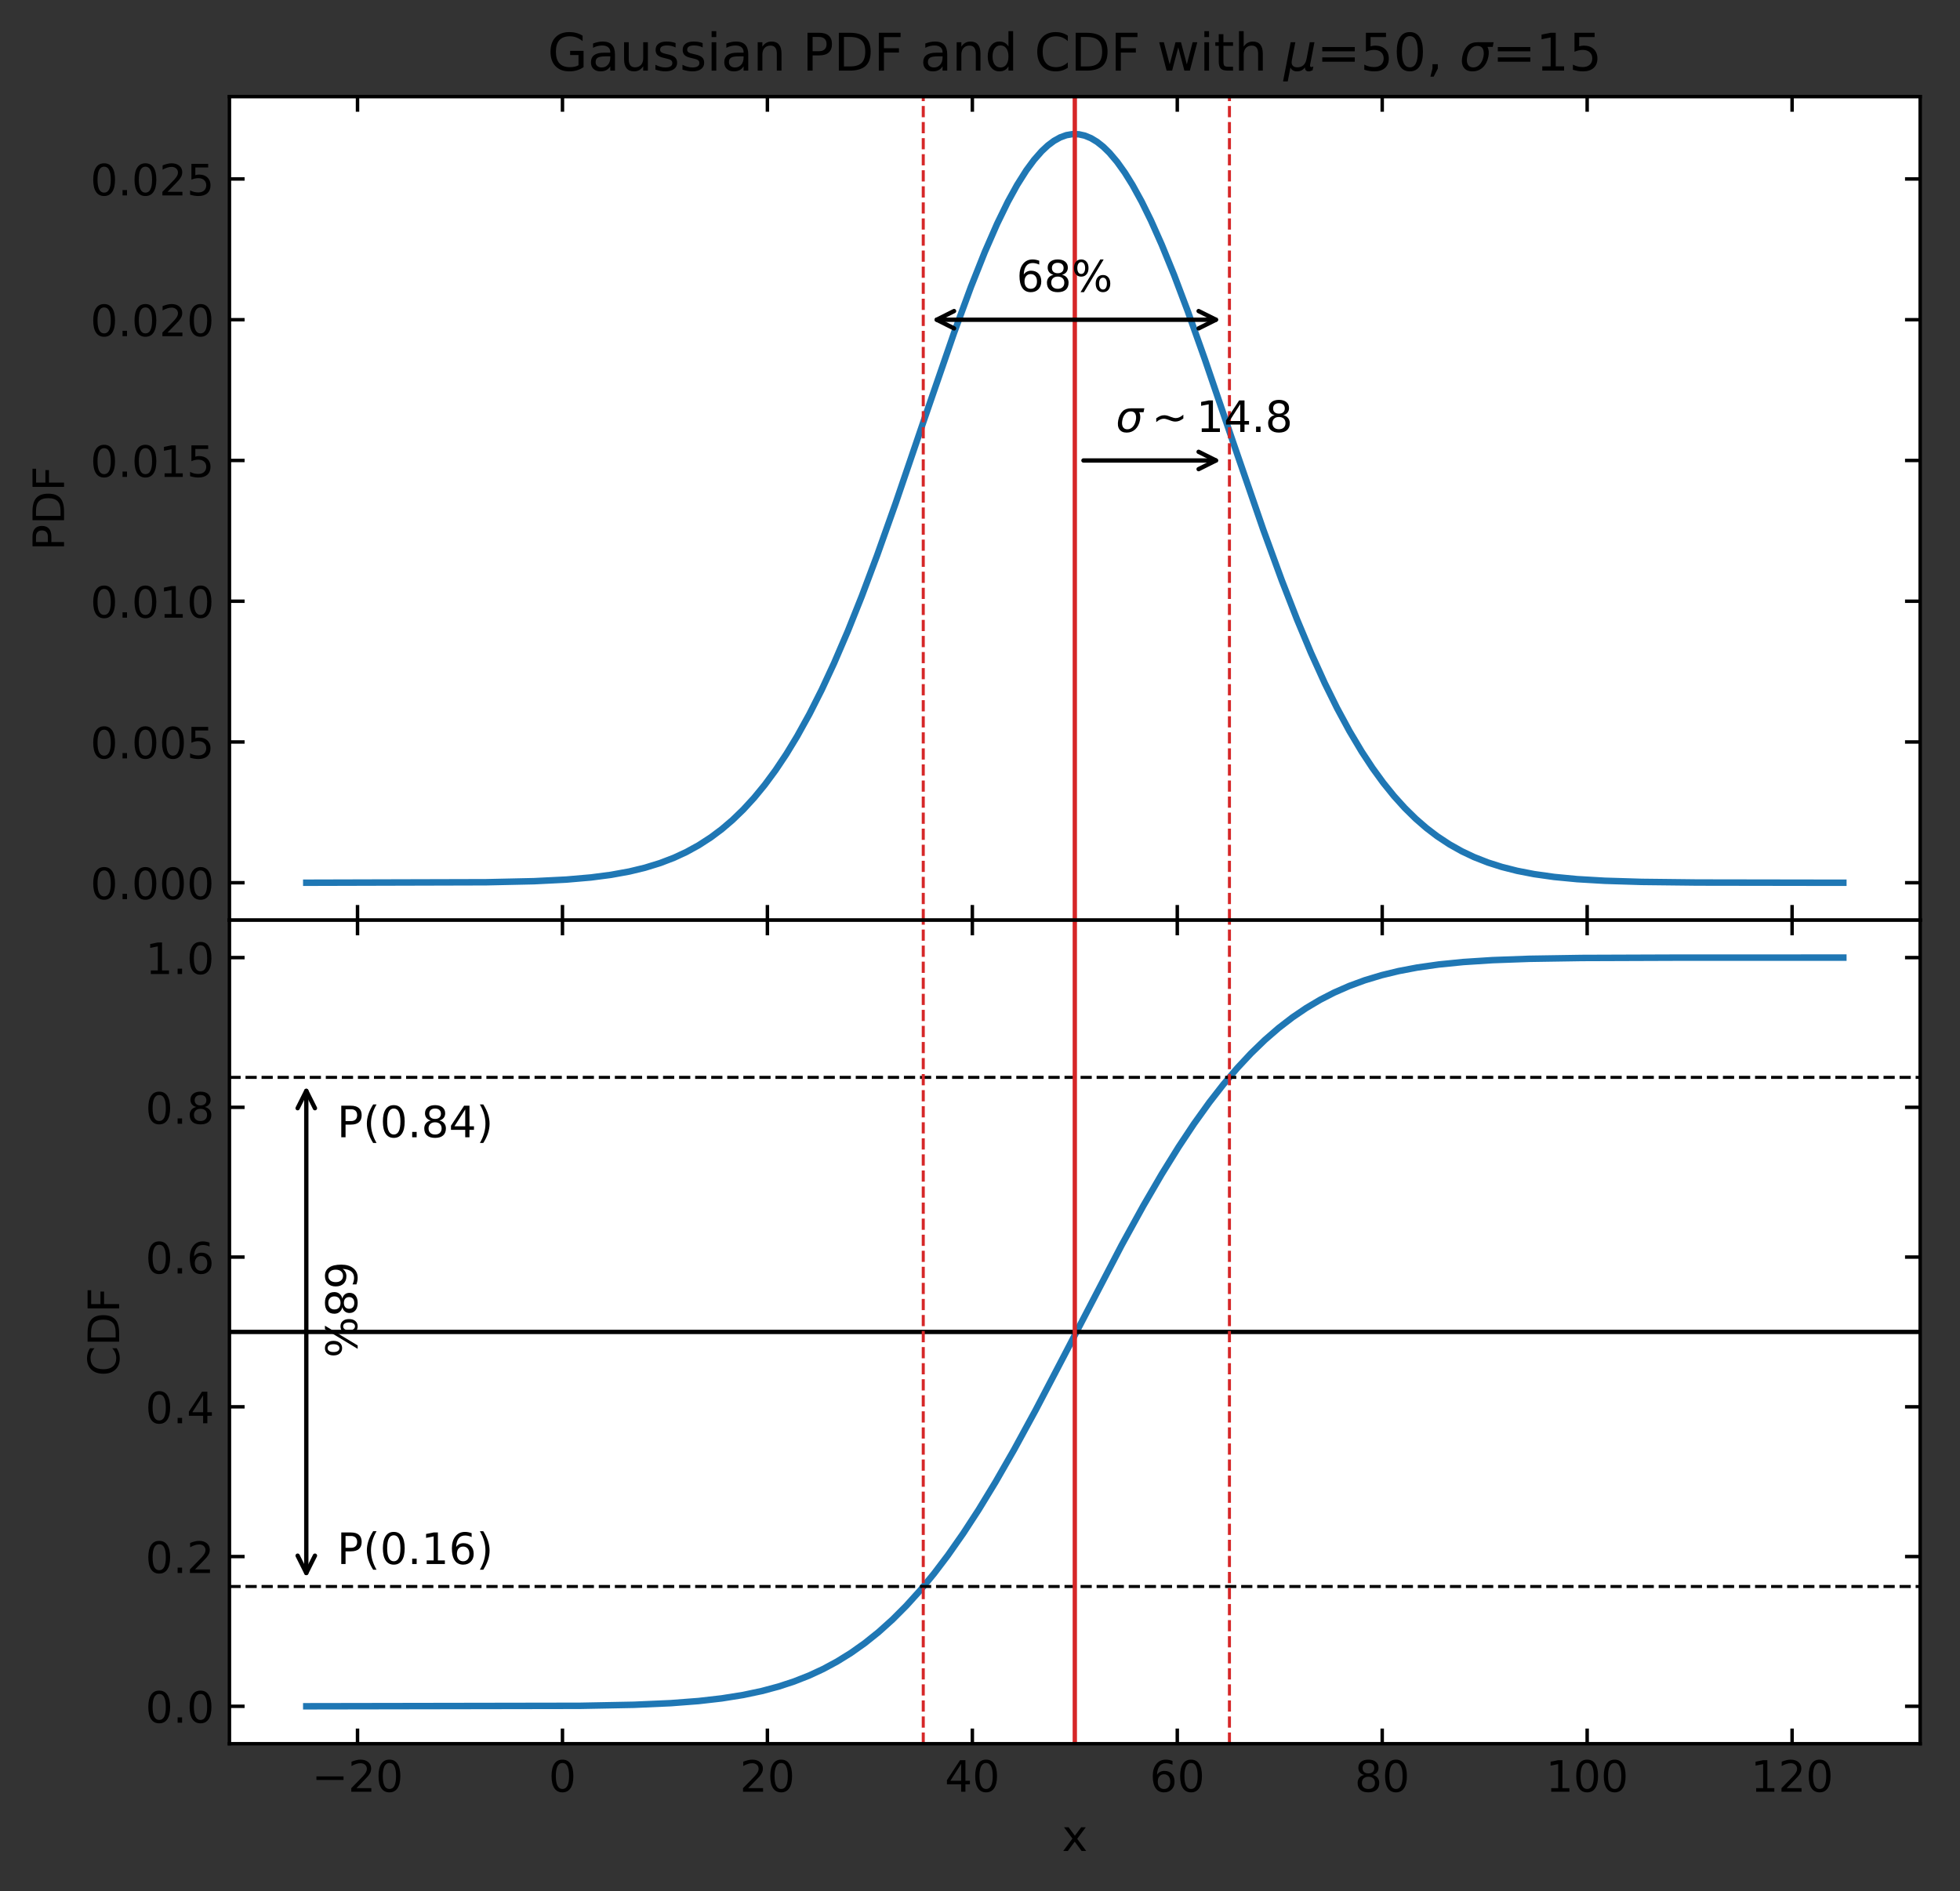 <?xml version="1.0" encoding="utf-8" standalone="no"?>
<!DOCTYPE svg PUBLIC "-//W3C//DTD SVG 1.1//EN"
  "http://www.w3.org/Graphics/SVG/1.1/DTD/svg11.dtd">
<!-- Created with matplotlib (https://matplotlib.org/) -->
<svg height="436.896pt" version="1.1" viewBox="0 0 452.806 436.896" width="452.806pt" xmlns="http://www.w3.org/2000/svg" xmlns:xlink="http://www.w3.org/1999/xlink">
 <rect x="0" y="0" width="452.806" height="436.896" fill="#333333" stroke="none"/>
 <defs>
  <style type="text/css">
*{stroke-linecap:butt;stroke-linejoin:round;}
  </style>
 </defs>
 <g id="figure_1">
  <g id="patch_1">
   <path d="M 0 436.896 
L 452.806 436.896 
L 452.806 0 
L 0 0 
z
" style="fill:none;"/>
  </g>
  <g id="axes_1">
   <g id="patch_2">
    <path d="M 53.006 212.58 
L 443.606 212.58 
L 443.606 22.32 
L 53.006 22.32 
z
" style="fill:#ffffff;"/>
   </g>
   <g id="matplotlib.axis_1">
    <g id="xtick_1">
     <g id="line2d_1">
      <defs>
       <path d="M 0 0 
L 0 -3.5 
" id="mc60eadcc5f" style="stroke:#000000;stroke-width:0.8;"/>
      </defs>
      <g>
       <use style="stroke:#000000;stroke-width:0.8;" x="82.597" xlink:href="#mc60eadcc5f" y="212.58"/>
      </g>
     </g>
     <g id="line2d_2">
      <defs>
       <path d="M 0 0 
L 0 3.5 
" id="mc5051334aa" style="stroke:#000000;stroke-width:0.8;"/>
      </defs>
      <g>
       <use style="stroke:#000000;stroke-width:0.8;" x="82.597" xlink:href="#mc5051334aa" y="22.32"/>
      </g>
     </g>
     <g id="text_1">
      <!-- −20 -->
      <defs>
       <path d="M 10.594 35.5 
L 73.188 35.5 
L 73.188 27.203 
L 10.594 27.203 
z
" id="DejaVuSans-8722"/>
       <path d="M 19.188 8.297 
L 53.609 8.297 
L 53.609 0 
L 7.328 0 
L 7.328 8.297 
Q 12.938 14.109 22.625 23.891 
Q 32.328 33.688 34.812 36.531 
Q 39.547 41.844 41.422 45.531 
Q 43.312 49.219 43.312 52.781 
Q 43.312 58.594 39.234 62.25 
Q 35.156 65.922 28.609 65.922 
Q 23.969 65.922 18.812 64.312 
Q 13.672 62.703 7.812 59.422 
L 7.812 69.391 
Q 13.766 71.781 18.938 73 
Q 24.125 74.219 28.422 74.219 
Q 39.75 74.219 46.484 68.547 
Q 53.219 62.891 53.219 53.422 
Q 53.219 48.922 51.531 44.891 
Q 49.859 40.875 45.406 35.406 
Q 44.188 33.984 37.641 27.219 
Q 31.109 20.453 19.188 8.297 
z
" id="DejaVuSans-50"/>
       <path d="M 31.781 66.406 
Q 24.172 66.406 20.328 58.906 
Q 16.5 51.422 16.5 36.375 
Q 16.5 21.391 20.328 13.891 
Q 24.172 6.391 31.781 6.391 
Q 39.453 6.391 43.281 13.891 
Q 47.125 21.391 47.125 36.375 
Q 47.125 51.422 43.281 58.906 
Q 39.453 66.406 31.781 66.406 
z
M 31.781 74.219 
Q 44.047 74.219 50.516 64.516 
Q 56.984 54.828 56.984 36.375 
Q 56.984 17.969 50.516 8.266 
Q 44.047 -1.422 31.781 -1.422 
Q 19.531 -1.422 13.062 8.266 
Q 6.594 17.969 6.594 36.375 
Q 6.594 54.828 13.062 64.516 
Q 19.531 74.219 31.781 74.219 
z
" id="DejaVuSans-48"/>
      </defs>
      <g transform="translate(72.045 223.678)scale(0.1 -0.1)">
       <use xlink:href="#DejaVuSans-8722"/>
       <use x="83.789" xlink:href="#DejaVuSans-50"/>
       <use x="147.412" xlink:href="#DejaVuSans-48"/>
      </g>
     </g>
    </g>
    <g id="xtick_2">
     <g id="line2d_3">
      <g>
       <use style="stroke:#000000;stroke-width:0.8;" x="129.943" xlink:href="#mc60eadcc5f" y="212.58"/>
      </g>
     </g>
     <g id="line2d_4">
      <g>
       <use style="stroke:#000000;stroke-width:0.8;" x="129.943" xlink:href="#mc5051334aa" y="22.32"/>
      </g>
     </g>
     <g id="text_2">
      <!-- 0 -->
      <g transform="translate(126.761 223.678)scale(0.1 -0.1)">
       <use xlink:href="#DejaVuSans-48"/>
      </g>
     </g>
    </g>
    <g id="xtick_3">
     <g id="line2d_5">
      <g>
       <use style="stroke:#000000;stroke-width:0.8;" x="177.288" xlink:href="#mc60eadcc5f" y="212.58"/>
      </g>
     </g>
     <g id="line2d_6">
      <g>
       <use style="stroke:#000000;stroke-width:0.8;" x="177.288" xlink:href="#mc5051334aa" y="22.32"/>
      </g>
     </g>
     <g id="text_3">
      <!-- 20 -->
      <g transform="translate(170.926 223.678)scale(0.1 -0.1)">
       <use xlink:href="#DejaVuSans-50"/>
       <use x="63.623" xlink:href="#DejaVuSans-48"/>
      </g>
     </g>
    </g>
    <g id="xtick_4">
     <g id="line2d_7">
      <g>
       <use style="stroke:#000000;stroke-width:0.8;" x="224.634" xlink:href="#mc60eadcc5f" y="212.58"/>
      </g>
     </g>
     <g id="line2d_8">
      <g>
       <use style="stroke:#000000;stroke-width:0.8;" x="224.634" xlink:href="#mc5051334aa" y="22.32"/>
      </g>
     </g>
     <g id="text_4">
      <!-- 40 -->
      <defs>
       <path d="M 37.797 64.312 
L 12.891 25.391 
L 37.797 25.391 
z
M 35.203 72.906 
L 47.609 72.906 
L 47.609 25.391 
L 58.016 25.391 
L 58.016 17.188 
L 47.609 17.188 
L 47.609 0 
L 37.797 0 
L 37.797 17.188 
L 4.891 17.188 
L 4.891 26.703 
z
" id="DejaVuSans-52"/>
      </defs>
      <g transform="translate(218.271 223.678)scale(0.1 -0.1)">
       <use xlink:href="#DejaVuSans-52"/>
       <use x="63.623" xlink:href="#DejaVuSans-48"/>
      </g>
     </g>
    </g>
    <g id="xtick_5">
     <g id="line2d_9">
      <g>
       <use style="stroke:#000000;stroke-width:0.8;" x="271.979" xlink:href="#mc60eadcc5f" y="212.58"/>
      </g>
     </g>
     <g id="line2d_10">
      <g>
       <use style="stroke:#000000;stroke-width:0.8;" x="271.979" xlink:href="#mc5051334aa" y="22.32"/>
      </g>
     </g>
     <g id="text_5">
      <!-- 60 -->
      <defs>
       <path d="M 33.016 40.375 
Q 26.375 40.375 22.484 35.828 
Q 18.609 31.297 18.609 23.391 
Q 18.609 15.531 22.484 10.953 
Q 26.375 6.391 33.016 6.391 
Q 39.656 6.391 43.531 10.953 
Q 47.406 15.531 47.406 23.391 
Q 47.406 31.297 43.531 35.828 
Q 39.656 40.375 33.016 40.375 
z
M 52.594 71.297 
L 52.594 62.312 
Q 48.875 64.062 45.094 64.984 
Q 41.312 65.922 37.594 65.922 
Q 27.828 65.922 22.672 59.328 
Q 17.531 52.734 16.797 39.406 
Q 19.672 43.656 24.016 45.922 
Q 28.375 48.188 33.594 48.188 
Q 44.578 48.188 50.953 41.516 
Q 57.328 34.859 57.328 23.391 
Q 57.328 12.156 50.688 5.359 
Q 44.047 -1.422 33.016 -1.422 
Q 20.359 -1.422 13.672 8.266 
Q 6.984 17.969 6.984 36.375 
Q 6.984 53.656 15.188 63.938 
Q 23.391 74.219 37.203 74.219 
Q 40.922 74.219 44.703 73.484 
Q 48.484 72.75 52.594 71.297 
z
" id="DejaVuSans-54"/>
      </defs>
      <g transform="translate(265.616 223.678)scale(0.1 -0.1)">
       <use xlink:href="#DejaVuSans-54"/>
       <use x="63.623" xlink:href="#DejaVuSans-48"/>
      </g>
     </g>
    </g>
    <g id="xtick_6">
     <g id="line2d_11">
      <g>
       <use style="stroke:#000000;stroke-width:0.8;" x="319.324" xlink:href="#mc60eadcc5f" y="212.58"/>
      </g>
     </g>
     <g id="line2d_12">
      <g>
       <use style="stroke:#000000;stroke-width:0.8;" x="319.324" xlink:href="#mc5051334aa" y="22.32"/>
      </g>
     </g>
     <g id="text_6">
      <!-- 80 -->
      <defs>
       <path d="M 31.781 34.625 
Q 24.75 34.625 20.719 30.859 
Q 16.703 27.094 16.703 20.516 
Q 16.703 13.922 20.719 10.156 
Q 24.75 6.391 31.781 6.391 
Q 38.812 6.391 42.859 10.172 
Q 46.922 13.969 46.922 20.516 
Q 46.922 27.094 42.891 30.859 
Q 38.875 34.625 31.781 34.625 
z
M 21.922 38.812 
Q 15.578 40.375 12.031 44.719 
Q 8.5 49.078 8.5 55.328 
Q 8.5 64.062 14.719 69.141 
Q 20.953 74.219 31.781 74.219 
Q 42.672 74.219 48.875 69.141 
Q 55.078 64.062 55.078 55.328 
Q 55.078 49.078 51.531 44.719 
Q 48 40.375 41.703 38.812 
Q 48.828 37.156 52.797 32.312 
Q 56.781 27.484 56.781 20.516 
Q 56.781 9.906 50.312 4.234 
Q 43.844 -1.422 31.781 -1.422 
Q 19.734 -1.422 13.25 4.234 
Q 6.781 9.906 6.781 20.516 
Q 6.781 27.484 10.781 32.312 
Q 14.797 37.156 21.922 38.812 
z
M 18.312 54.391 
Q 18.312 48.734 21.844 45.562 
Q 25.391 42.391 31.781 42.391 
Q 38.141 42.391 41.719 45.562 
Q 45.312 48.734 45.312 54.391 
Q 45.312 60.062 41.719 63.234 
Q 38.141 66.406 31.781 66.406 
Q 25.391 66.406 21.844 63.234 
Q 18.312 60.062 18.312 54.391 
z
" id="DejaVuSans-56"/>
      </defs>
      <g transform="translate(312.962 223.678)scale(0.1 -0.1)">
       <use xlink:href="#DejaVuSans-56"/>
       <use x="63.623" xlink:href="#DejaVuSans-48"/>
      </g>
     </g>
    </g>
    <g id="xtick_7">
     <g id="line2d_13">
      <g>
       <use style="stroke:#000000;stroke-width:0.8;" x="366.67" xlink:href="#mc60eadcc5f" y="212.58"/>
      </g>
     </g>
     <g id="line2d_14">
      <g>
       <use style="stroke:#000000;stroke-width:0.8;" x="366.67" xlink:href="#mc5051334aa" y="22.32"/>
      </g>
     </g>
     <g id="text_7">
      <!-- 100 -->
      <defs>
       <path d="M 12.406 8.297 
L 28.516 8.297 
L 28.516 63.922 
L 10.984 60.406 
L 10.984 69.391 
L 28.422 72.906 
L 38.281 72.906 
L 38.281 8.297 
L 54.391 8.297 
L 54.391 0 
L 12.406 0 
z
" id="DejaVuSans-49"/>
      </defs>
      <g transform="translate(357.126 223.678)scale(0.1 -0.1)">
       <use xlink:href="#DejaVuSans-49"/>
       <use x="63.623" xlink:href="#DejaVuSans-48"/>
       <use x="127.246" xlink:href="#DejaVuSans-48"/>
      </g>
     </g>
    </g>
    <g id="xtick_8">
     <g id="line2d_15">
      <g>
       <use style="stroke:#000000;stroke-width:0.8;" x="414.015" xlink:href="#mc60eadcc5f" y="212.58"/>
      </g>
     </g>
     <g id="line2d_16">
      <g>
       <use style="stroke:#000000;stroke-width:0.8;" x="414.015" xlink:href="#mc5051334aa" y="22.32"/>
      </g>
     </g>
     <g id="text_8">
      <!-- 120 -->
      <g transform="translate(404.472 223.678)scale(0.1 -0.1)">
       <use xlink:href="#DejaVuSans-49"/>
       <use x="63.623" xlink:href="#DejaVuSans-50"/>
       <use x="127.246" xlink:href="#DejaVuSans-48"/>
      </g>
     </g>
    </g>
   </g>
   <g id="matplotlib.axis_2">
    <g id="ytick_1">
     <g id="line2d_17">
      <defs>
       <path d="M 0 0 
L 3.5 0 
" id="mee7c978b22" style="stroke:#000000;stroke-width:0.8;"/>
      </defs>
      <g>
       <use style="stroke:#000000;stroke-width:0.8;" x="53.006" xlink:href="#mee7c978b22" y="203.932"/>
      </g>
     </g>
     <g id="line2d_18">
      <defs>
       <path d="M 0 0 
L -3.5 0 
" id="me3ef9f8444" style="stroke:#000000;stroke-width:0.8;"/>
      </defs>
      <g>
       <use style="stroke:#000000;stroke-width:0.8;" x="443.606" xlink:href="#me3ef9f8444" y="203.932"/>
      </g>
     </g>
     <g id="text_9">
      <!-- 0.000 -->
      <defs>
       <path d="M 10.688 12.406 
L 21 12.406 
L 21 0 
L 10.688 0 
z
" id="DejaVuSans-46"/>
      </defs>
      <g transform="translate(20.878 207.732)scale(0.1 -0.1)">
       <use xlink:href="#DejaVuSans-48"/>
       <use x="63.623" xlink:href="#DejaVuSans-46"/>
       <use x="95.41" xlink:href="#DejaVuSans-48"/>
       <use x="159.033" xlink:href="#DejaVuSans-48"/>
       <use x="222.656" xlink:href="#DejaVuSans-48"/>
      </g>
     </g>
    </g>
    <g id="ytick_2">
     <g id="line2d_19">
      <g>
       <use style="stroke:#000000;stroke-width:0.8;" x="53.006" xlink:href="#mee7c978b22" y="171.415"/>
      </g>
     </g>
     <g id="line2d_20">
      <g>
       <use style="stroke:#000000;stroke-width:0.8;" x="443.606" xlink:href="#me3ef9f8444" y="171.415"/>
      </g>
     </g>
     <g id="text_10">
      <!-- 0.005 -->
      <defs>
       <path d="M 10.797 72.906 
L 49.516 72.906 
L 49.516 64.594 
L 19.828 64.594 
L 19.828 46.734 
Q 21.969 47.469 24.109 47.828 
Q 26.266 48.188 28.422 48.188 
Q 40.625 48.188 47.75 41.5 
Q 54.891 34.812 54.891 23.391 
Q 54.891 11.625 47.562 5.094 
Q 40.234 -1.422 26.906 -1.422 
Q 22.312 -1.422 17.547 -0.641 
Q 12.797 0.141 7.719 1.703 
L 7.719 11.625 
Q 12.109 9.234 16.797 8.062 
Q 21.484 6.891 26.703 6.891 
Q 35.156 6.891 40.078 11.328 
Q 45.016 15.766 45.016 23.391 
Q 45.016 31 40.078 35.438 
Q 35.156 39.891 26.703 39.891 
Q 22.75 39.891 18.812 39.016 
Q 14.891 38.141 10.797 36.281 
z
" id="DejaVuSans-53"/>
      </defs>
      <g transform="translate(20.878 175.214)scale(0.1 -0.1)">
       <use xlink:href="#DejaVuSans-48"/>
       <use x="63.623" xlink:href="#DejaVuSans-46"/>
       <use x="95.41" xlink:href="#DejaVuSans-48"/>
       <use x="159.033" xlink:href="#DejaVuSans-48"/>
       <use x="222.656" xlink:href="#DejaVuSans-53"/>
      </g>
     </g>
    </g>
    <g id="ytick_3">
     <g id="line2d_21">
      <g>
       <use style="stroke:#000000;stroke-width:0.8;" x="53.006" xlink:href="#mee7c978b22" y="138.898"/>
      </g>
     </g>
     <g id="line2d_22">
      <g>
       <use style="stroke:#000000;stroke-width:0.8;" x="443.606" xlink:href="#me3ef9f8444" y="138.898"/>
      </g>
     </g>
     <g id="text_11">
      <!-- 0.010 -->
      <g transform="translate(20.878 142.697)scale(0.1 -0.1)">
       <use xlink:href="#DejaVuSans-48"/>
       <use x="63.623" xlink:href="#DejaVuSans-46"/>
       <use x="95.41" xlink:href="#DejaVuSans-48"/>
       <use x="159.033" xlink:href="#DejaVuSans-49"/>
       <use x="222.656" xlink:href="#DejaVuSans-48"/>
      </g>
     </g>
    </g>
    <g id="ytick_4">
     <g id="line2d_23">
      <g>
       <use style="stroke:#000000;stroke-width:0.8;" x="53.006" xlink:href="#mee7c978b22" y="106.381"/>
      </g>
     </g>
     <g id="line2d_24">
      <g>
       <use style="stroke:#000000;stroke-width:0.8;" x="443.606" xlink:href="#me3ef9f8444" y="106.381"/>
      </g>
     </g>
     <g id="text_12">
      <!-- 0.015 -->
      <g transform="translate(20.878 110.18)scale(0.1 -0.1)">
       <use xlink:href="#DejaVuSans-48"/>
       <use x="63.623" xlink:href="#DejaVuSans-46"/>
       <use x="95.41" xlink:href="#DejaVuSans-48"/>
       <use x="159.033" xlink:href="#DejaVuSans-49"/>
       <use x="222.656" xlink:href="#DejaVuSans-53"/>
      </g>
     </g>
    </g>
    <g id="ytick_5">
     <g id="line2d_25">
      <g>
       <use style="stroke:#000000;stroke-width:0.8;" x="53.006" xlink:href="#mee7c978b22" y="73.864"/>
      </g>
     </g>
     <g id="line2d_26">
      <g>
       <use style="stroke:#000000;stroke-width:0.8;" x="443.606" xlink:href="#me3ef9f8444" y="73.864"/>
      </g>
     </g>
     <g id="text_13">
      <!-- 0.020 -->
      <g transform="translate(20.878 77.663)scale(0.1 -0.1)">
       <use xlink:href="#DejaVuSans-48"/>
       <use x="63.623" xlink:href="#DejaVuSans-46"/>
       <use x="95.41" xlink:href="#DejaVuSans-48"/>
       <use x="159.033" xlink:href="#DejaVuSans-50"/>
       <use x="222.656" xlink:href="#DejaVuSans-48"/>
      </g>
     </g>
    </g>
    <g id="ytick_6">
     <g id="line2d_27">
      <g>
       <use style="stroke:#000000;stroke-width:0.8;" x="53.006" xlink:href="#mee7c978b22" y="41.346"/>
      </g>
     </g>
     <g id="line2d_28">
      <g>
       <use style="stroke:#000000;stroke-width:0.8;" x="443.606" xlink:href="#me3ef9f8444" y="41.346"/>
      </g>
     </g>
     <g id="text_14">
      <!-- 0.025 -->
      <g transform="translate(20.878 45.146)scale(0.1 -0.1)">
       <use xlink:href="#DejaVuSans-48"/>
       <use x="63.623" xlink:href="#DejaVuSans-46"/>
       <use x="95.41" xlink:href="#DejaVuSans-48"/>
       <use x="159.033" xlink:href="#DejaVuSans-50"/>
       <use x="222.656" xlink:href="#DejaVuSans-53"/>
      </g>
     </g>
    </g>
    <g id="text_15">
     <!-- PDF -->
     <defs>
      <path d="M 19.672 64.797 
L 19.672 37.406 
L 32.078 37.406 
Q 38.969 37.406 42.719 40.969 
Q 46.484 44.531 46.484 51.125 
Q 46.484 57.672 42.719 61.234 
Q 38.969 64.797 32.078 64.797 
z
M 9.812 72.906 
L 32.078 72.906 
Q 44.344 72.906 50.609 67.359 
Q 56.891 61.812 56.891 51.125 
Q 56.891 40.328 50.609 34.812 
Q 44.344 29.297 32.078 29.297 
L 19.672 29.297 
L 19.672 0 
L 9.812 0 
z
" id="DejaVuSans-80"/>
      <path d="M 19.672 64.797 
L 19.672 8.109 
L 31.594 8.109 
Q 46.688 8.109 53.688 14.938 
Q 60.688 21.781 60.688 36.531 
Q 60.688 51.172 53.688 57.984 
Q 46.688 64.797 31.594 64.797 
z
M 9.812 72.906 
L 30.078 72.906 
Q 51.266 72.906 61.172 64.094 
Q 71.094 55.281 71.094 36.531 
Q 71.094 17.672 61.125 8.828 
Q 51.172 0 30.078 0 
L 9.812 0 
z
" id="DejaVuSans-68"/>
      <path d="M 9.812 72.906 
L 51.703 72.906 
L 51.703 64.594 
L 19.672 64.594 
L 19.672 43.109 
L 48.578 43.109 
L 48.578 34.812 
L 19.672 34.812 
L 19.672 0 
L 9.812 0 
z
" id="DejaVuSans-70"/>
     </defs>
     <g transform="translate(14.798 127.191)rotate(-90)scale(0.1 -0.1)">
      <use xlink:href="#DejaVuSans-80"/>
      <use x="60.303" xlink:href="#DejaVuSans-68"/>
      <use x="137.305" xlink:href="#DejaVuSans-70"/>
     </g>
    </g>
   </g>
   <g id="line2d_29">
    <path clip-path="url(#p8170ecae2b)" d="M 70.761 203.932 
L 112.348 203.819 
L 123.367 203.578 
L 130.831 203.206 
L 136.518 202.714 
L 141.139 202.112 
L 145.405 201.336 
L 148.959 200.479 
L 152.513 199.386 
L 155.712 198.159 
L 158.556 196.841 
L 161.4 195.278 
L 164.243 193.438 
L 166.731 191.574 
L 169.219 189.452 
L 171.708 187.047 
L 174.196 184.34 
L 176.684 181.311 
L 179.172 177.94 
L 181.66 174.214 
L 184.148 170.12 
L 186.992 164.981 
L 189.835 159.348 
L 192.679 153.227 
L 195.878 145.778 
L 199.077 137.773 
L 202.631 128.304 
L 206.897 116.302 
L 213.65 96.503 
L 220.404 76.909 
L 224.314 66.267 
L 227.513 58.219 
L 230.356 51.712 
L 232.844 46.61 
L 234.977 42.733 
L 237.11 39.354 
L 238.887 36.946 
L 240.664 34.926 
L 242.086 33.6 
L 243.508 32.538 
L 244.93 31.746 
L 246.351 31.228 
L 247.773 30.986 
L 249.195 31.02 
L 250.617 31.332 
L 252.038 31.919 
L 253.46 32.778 
L 254.882 33.907 
L 256.304 35.298 
L 258.081 37.397 
L 259.858 39.881 
L 261.635 42.733 
L 263.768 46.61 
L 265.901 50.947 
L 268.389 56.53 
L 271.233 63.508 
L 274.432 71.98 
L 278.341 82.983 
L 285.095 102.802 
L 291.848 122.377 
L 296.114 134.053 
L 299.668 143.169 
L 302.867 150.809 
L 306.066 157.863 
L 308.91 163.619 
L 311.753 168.882 
L 314.597 173.652 
L 317.085 177.43 
L 319.573 180.85 
L 322.061 183.928 
L 324.549 186.68 
L 327.038 189.126 
L 329.526 191.288 
L 332.014 193.186 
L 334.857 195.064 
L 337.701 196.66 
L 340.545 198.007 
L 343.744 199.262 
L 346.943 200.281 
L 350.497 201.181 
L 354.407 201.941 
L 359.028 202.594 
L 364.359 203.104 
L 370.758 203.48 
L 379.288 203.74 
L 392.084 203.885 
L 421.586 203.931 
L 425.852 203.932 
L 425.852 203.932 
" style="fill:none;stroke:#1f77b4;stroke-linecap:square;stroke-width:1.5;"/>
   </g>
   <g id="line2d_30">
    <path clip-path="url(#p8170ecae2b)" d="M 213.295 212.58 
L 213.295 22.32 
" style="fill:none;stroke:#d62728;stroke-dasharray:2.59,1.12;stroke-dashoffset:0;stroke-width:0.7;"/>
   </g>
   <g id="line2d_31">
    <path clip-path="url(#p8170ecae2b)" d="M 248.306 212.58 
L 248.306 22.32 
" style="fill:none;stroke:#d62728;stroke-linecap:square;"/>
   </g>
   <g id="line2d_32">
    <path clip-path="url(#p8170ecae2b)" d="M 284.029 212.58 
L 284.029 22.32 
" style="fill:none;stroke:#d62728;stroke-dasharray:2.59,1.12;stroke-dashoffset:0;stroke-width:0.7;"/>
   </g>
   <g id="patch_3">
    <path d="M 53.006 212.58 
L 53.006 22.32 
" style="fill:none;stroke:#000000;stroke-linecap:square;stroke-linejoin:miter;stroke-width:0.8;"/>
   </g>
   <g id="patch_4">
    <path d="M 443.606 212.58 
L 443.606 22.32 
" style="fill:none;stroke:#000000;stroke-linecap:square;stroke-linejoin:miter;stroke-width:0.8;"/>
   </g>
   <g id="patch_5">
    <path d="M 53.006 212.58 
L 443.606 212.58 
" style="fill:none;stroke:#000000;stroke-linecap:square;stroke-linejoin:miter;stroke-width:0.8;"/>
   </g>
   <g id="patch_6">
    <path d="M 53.006 22.32 
L 443.606 22.32 
" style="fill:none;stroke:#000000;stroke-linecap:square;stroke-linejoin:miter;stroke-width:0.8;"/>
   </g>
   <g id="patch_7">
    <path d="M 216.412 73.864 
Q 248.661 73.864 280.909 73.864 
" style="fill:none;stroke:#000000;stroke-linecap:round;"/>
    <path d="M 220.412 75.864 
L 216.412 73.864 
L 220.412 71.864 
" style="fill:none;stroke:#000000;stroke-linecap:round;"/>
    <path d="M 276.909 71.864 
L 280.909 73.864 
L 276.909 75.864 
" style="fill:none;stroke:#000000;stroke-linecap:round;"/>
   </g>
   <g id="text_16">
    <!-- 68% -->
    <defs>
     <path d="M 72.703 32.078 
Q 68.453 32.078 66.031 28.469 
Q 63.625 24.859 63.625 18.406 
Q 63.625 12.062 66.031 8.422 
Q 68.453 4.781 72.703 4.781 
Q 76.859 4.781 79.266 8.422 
Q 81.688 12.062 81.688 18.406 
Q 81.688 24.812 79.266 28.438 
Q 76.859 32.078 72.703 32.078 
z
M 72.703 38.281 
Q 80.422 38.281 84.953 32.906 
Q 89.5 27.547 89.5 18.406 
Q 89.5 9.281 84.938 3.922 
Q 80.375 -1.422 72.703 -1.422 
Q 64.891 -1.422 60.344 3.922 
Q 55.812 9.281 55.812 18.406 
Q 55.812 27.594 60.375 32.938 
Q 64.938 38.281 72.703 38.281 
z
M 22.312 68.016 
Q 18.109 68.016 15.688 64.375 
Q 13.281 60.75 13.281 54.391 
Q 13.281 47.953 15.672 44.328 
Q 18.062 40.719 22.312 40.719 
Q 26.562 40.719 28.969 44.328 
Q 31.391 47.953 31.391 54.391 
Q 31.391 60.688 28.953 64.344 
Q 26.516 68.016 22.312 68.016 
z
M 66.406 74.219 
L 74.219 74.219 
L 28.609 -1.422 
L 20.797 -1.422 
z
M 22.312 74.219 
Q 30.031 74.219 34.609 68.875 
Q 39.203 63.531 39.203 54.391 
Q 39.203 45.172 34.641 39.844 
Q 30.078 34.516 22.312 34.516 
Q 14.547 34.516 10.031 39.859 
Q 5.516 45.219 5.516 54.391 
Q 5.516 63.484 10.047 68.844 
Q 14.594 74.219 22.312 74.219 
z
" id="DejaVuSans-37"/>
    </defs>
    <g transform="translate(234.826 67.36)scale(0.1 -0.1)">
     <use xlink:href="#DejaVuSans-54"/>
     <use x="63.623" xlink:href="#DejaVuSans-56"/>
     <use x="127.246" xlink:href="#DejaVuSans-37"/>
    </g>
   </g>
   <g id="patch_8">
    <path d="M 280.909 106.381 
Q 266.165 106.381 250.303 106.381 
" style="fill:none;stroke:#000000;stroke-linecap:round;"/>
    <path d="M 276.909 104.381 
L 280.909 106.381 
L 276.909 108.381 
" style="fill:none;stroke:#000000;stroke-linecap:round;"/>
   </g>
   <g id="text_17">
    <!-- $\sigma \sim 14.8$ -->
    <defs>
     <path d="M 34.672 47.562 
Q 27.25 47.562 22.219 42.188 
Q 16.891 36.578 15.141 27.297 
Q 13.188 17.484 16.312 11.812 
Q 19.391 6.203 26.656 6.203 
Q 33.844 6.203 39.109 11.859 
Q 44.438 17.531 46.344 27.297 
Q 48.047 36.234 45.016 42.188 
Q 42.188 47.562 34.672 47.562 
z
M 36.078 54.734 
L 65.922 54.688 
L 64.156 45.703 
L 54.109 45.703 
Q 57.906 38.094 55.859 27.297 
Q 53.219 13.875 45.062 6.25 
Q 36.859 -1.422 25.141 -1.422 
Q 13.375 -1.422 8.203 6.25 
Q 3.031 13.875 5.672 27.297 
Q 8.25 40.766 16.406 48.391 
Q 23.188 54.734 36.078 54.734 
z
" id="DejaVuSans-Oblique-963"/>
     <path d="M 73.188 39.938 
L 73.188 31.203 
Q 68.062 27.391 63.688 25.703 
Q 59.328 24.031 54.594 24.031 
Q 49.219 24.031 42.094 26.906 
Q 41.609 27.094 41.266 27.25 
Q 40.969 27.344 40.234 27.641 
Q 32.672 30.609 28.078 30.609 
Q 23.781 30.609 19.578 28.75 
Q 15.375 26.906 10.594 22.797 
L 10.594 31.547 
Q 15.719 35.359 20.094 37.031 
Q 24.469 38.719 29.203 38.719 
Q 34.578 38.719 41.75 35.844 
Q 42.281 35.594 42.531 35.5 
Q 42.828 35.406 43.562 35.109 
Q 51.125 32.125 55.719 32.125 
Q 59.906 32.125 64.031 33.953 
Q 68.172 35.797 73.188 39.938 
z
" id="DejaVuSans-8764"/>
    </defs>
    <g transform="translate(257.775 99.877)scale(0.1 -0.1)">
     <use transform="translate(0 0.781)" xlink:href="#DejaVuSans-Oblique-963"/>
     <use transform="translate(82.861 0.781)" xlink:href="#DejaVuSans-8764"/>
     <use transform="translate(186.133 0.781)" xlink:href="#DejaVuSans-49"/>
     <use transform="translate(249.756 0.781)" xlink:href="#DejaVuSans-52"/>
     <use transform="translate(313.379 0.781)" xlink:href="#DejaVuSans-46"/>
     <use transform="translate(345.135 0.781)" xlink:href="#DejaVuSans-56"/>
    </g>
   </g>
   <g id="text_18">
    <!-- Gaussian PDF and CDF with $\mu$=50, $\sigma$=15 -->
    <defs>
     <path d="M 59.516 10.406 
L 59.516 29.984 
L 43.406 29.984 
L 43.406 38.094 
L 69.281 38.094 
L 69.281 6.781 
Q 63.578 2.734 56.688 0.656 
Q 49.812 -1.422 42 -1.422 
Q 24.906 -1.422 15.25 8.562 
Q 5.609 18.562 5.609 36.375 
Q 5.609 54.25 15.25 64.234 
Q 24.906 74.219 42 74.219 
Q 49.125 74.219 55.547 72.453 
Q 61.969 70.703 67.391 67.281 
L 67.391 56.781 
Q 61.922 61.422 55.766 63.766 
Q 49.609 66.109 42.828 66.109 
Q 29.438 66.109 22.719 58.641 
Q 16.016 51.172 16.016 36.375 
Q 16.016 21.625 22.719 14.156 
Q 29.438 6.688 42.828 6.688 
Q 48.047 6.688 52.141 7.594 
Q 56.25 8.5 59.516 10.406 
z
" id="DejaVuSans-71"/>
     <path d="M 34.281 27.484 
Q 23.391 27.484 19.188 25 
Q 14.984 22.516 14.984 16.5 
Q 14.984 11.719 18.141 8.906 
Q 21.297 6.109 26.703 6.109 
Q 34.188 6.109 38.703 11.406 
Q 43.219 16.703 43.219 25.484 
L 43.219 27.484 
z
M 52.203 31.203 
L 52.203 0 
L 43.219 0 
L 43.219 8.297 
Q 40.141 3.328 35.547 0.953 
Q 30.953 -1.422 24.312 -1.422 
Q 15.922 -1.422 10.953 3.297 
Q 6 8.016 6 15.922 
Q 6 25.141 12.172 29.828 
Q 18.359 34.516 30.609 34.516 
L 43.219 34.516 
L 43.219 35.406 
Q 43.219 41.609 39.141 45 
Q 35.062 48.391 27.688 48.391 
Q 23 48.391 18.547 47.266 
Q 14.109 46.141 10.016 43.891 
L 10.016 52.203 
Q 14.938 54.109 19.578 55.047 
Q 24.219 56 28.609 56 
Q 40.484 56 46.344 49.844 
Q 52.203 43.703 52.203 31.203 
z
" id="DejaVuSans-97"/>
     <path d="M 8.5 21.578 
L 8.5 54.688 
L 17.484 54.688 
L 17.484 21.922 
Q 17.484 14.156 20.5 10.266 
Q 23.531 6.391 29.594 6.391 
Q 36.859 6.391 41.078 11.031 
Q 45.312 15.672 45.312 23.688 
L 45.312 54.688 
L 54.297 54.688 
L 54.297 0 
L 45.312 0 
L 45.312 8.406 
Q 42.047 3.422 37.719 1 
Q 33.406 -1.422 27.688 -1.422 
Q 18.266 -1.422 13.375 4.438 
Q 8.5 10.297 8.5 21.578 
z
M 31.109 56 
z
" id="DejaVuSans-117"/>
     <path d="M 44.281 53.078 
L 44.281 44.578 
Q 40.484 46.531 36.375 47.5 
Q 32.281 48.484 27.875 48.484 
Q 21.188 48.484 17.844 46.438 
Q 14.5 44.391 14.5 40.281 
Q 14.5 37.156 16.891 35.375 
Q 19.281 33.594 26.516 31.984 
L 29.594 31.297 
Q 39.156 29.25 43.188 25.516 
Q 47.219 21.781 47.219 15.094 
Q 47.219 7.469 41.188 3.016 
Q 35.156 -1.422 24.609 -1.422 
Q 20.219 -1.422 15.453 -0.562 
Q 10.688 0.297 5.422 2 
L 5.422 11.281 
Q 10.406 8.688 15.234 7.391 
Q 20.062 6.109 24.812 6.109 
Q 31.156 6.109 34.562 8.281 
Q 37.984 10.453 37.984 14.406 
Q 37.984 18.062 35.516 20.016 
Q 33.062 21.969 24.703 23.781 
L 21.578 24.516 
Q 13.234 26.266 9.516 29.906 
Q 5.812 33.547 5.812 39.891 
Q 5.812 47.609 11.281 51.797 
Q 16.75 56 26.812 56 
Q 31.781 56 36.172 55.266 
Q 40.578 54.547 44.281 53.078 
z
" id="DejaVuSans-115"/>
     <path d="M 9.422 54.688 
L 18.406 54.688 
L 18.406 0 
L 9.422 0 
z
M 9.422 75.984 
L 18.406 75.984 
L 18.406 64.594 
L 9.422 64.594 
z
" id="DejaVuSans-105"/>
     <path d="M 54.891 33.016 
L 54.891 0 
L 45.906 0 
L 45.906 32.719 
Q 45.906 40.484 42.875 44.328 
Q 39.844 48.188 33.797 48.188 
Q 26.516 48.188 22.312 43.547 
Q 18.109 38.922 18.109 30.906 
L 18.109 0 
L 9.078 0 
L 9.078 54.688 
L 18.109 54.688 
L 18.109 46.188 
Q 21.344 51.125 25.703 53.562 
Q 30.078 56 35.797 56 
Q 45.219 56 50.047 50.172 
Q 54.891 44.344 54.891 33.016 
z
" id="DejaVuSans-110"/>
     <path id="DejaVuSans-32"/>
     <path d="M 45.406 46.391 
L 45.406 75.984 
L 54.391 75.984 
L 54.391 0 
L 45.406 0 
L 45.406 8.203 
Q 42.578 3.328 38.25 0.953 
Q 33.938 -1.422 27.875 -1.422 
Q 17.969 -1.422 11.734 6.484 
Q 5.516 14.406 5.516 27.297 
Q 5.516 40.188 11.734 48.094 
Q 17.969 56 27.875 56 
Q 33.938 56 38.25 53.625 
Q 42.578 51.266 45.406 46.391 
z
M 14.797 27.297 
Q 14.797 17.391 18.875 11.75 
Q 22.953 6.109 30.078 6.109 
Q 37.203 6.109 41.297 11.75 
Q 45.406 17.391 45.406 27.297 
Q 45.406 37.203 41.297 42.844 
Q 37.203 48.484 30.078 48.484 
Q 22.953 48.484 18.875 42.844 
Q 14.797 37.203 14.797 27.297 
z
" id="DejaVuSans-100"/>
     <path d="M 64.406 67.281 
L 64.406 56.891 
Q 59.422 61.531 53.781 63.812 
Q 48.141 66.109 41.797 66.109 
Q 29.297 66.109 22.656 58.469 
Q 16.016 50.828 16.016 36.375 
Q 16.016 21.969 22.656 14.328 
Q 29.297 6.688 41.797 6.688 
Q 48.141 6.688 53.781 8.984 
Q 59.422 11.281 64.406 15.922 
L 64.406 5.609 
Q 59.234 2.094 53.438 0.328 
Q 47.656 -1.422 41.219 -1.422 
Q 24.656 -1.422 15.125 8.703 
Q 5.609 18.844 5.609 36.375 
Q 5.609 53.953 15.125 64.078 
Q 24.656 74.219 41.219 74.219 
Q 47.75 74.219 53.531 72.484 
Q 59.328 70.75 64.406 67.281 
z
" id="DejaVuSans-67"/>
     <path d="M 4.203 54.688 
L 13.188 54.688 
L 24.422 12.016 
L 35.594 54.688 
L 46.188 54.688 
L 57.422 12.016 
L 68.609 54.688 
L 77.594 54.688 
L 63.281 0 
L 52.688 0 
L 40.922 44.828 
L 29.109 0 
L 18.5 0 
z
" id="DejaVuSans-119"/>
     <path d="M 18.312 70.219 
L 18.312 54.688 
L 36.812 54.688 
L 36.812 47.703 
L 18.312 47.703 
L 18.312 18.016 
Q 18.312 11.328 20.141 9.422 
Q 21.969 7.516 27.594 7.516 
L 36.812 7.516 
L 36.812 0 
L 27.594 0 
Q 17.188 0 13.234 3.875 
Q 9.281 7.766 9.281 18.016 
L 9.281 47.703 
L 2.688 47.703 
L 2.688 54.688 
L 9.281 54.688 
L 9.281 70.219 
z
" id="DejaVuSans-116"/>
     <path d="M 54.891 33.016 
L 54.891 0 
L 45.906 0 
L 45.906 32.719 
Q 45.906 40.484 42.875 44.328 
Q 39.844 48.188 33.797 48.188 
Q 26.516 48.188 22.312 43.547 
Q 18.109 38.922 18.109 30.906 
L 18.109 0 
L 9.078 0 
L 9.078 75.984 
L 18.109 75.984 
L 18.109 46.188 
Q 21.344 51.125 25.703 53.562 
Q 30.078 56 35.797 56 
Q 45.219 56 50.047 50.172 
Q 54.891 44.344 54.891 33.016 
z
" id="DejaVuSans-104"/>
     <path d="M -1.312 -20.797 
L 13.375 54.688 
L 22.406 54.688 
L 15.766 20.656 
Q 15.578 19.625 15.422 18.359 
Q 15.281 17.094 15.281 15.828 
Q 15.281 11.281 18.141 8.828 
Q 21 6.391 26.312 6.391 
Q 33.547 6.391 37.984 10.484 
Q 42.438 14.594 44 22.797 
L 50.203 54.688 
L 59.188 54.688 
L 51.031 12.641 
Q 50.828 11.719 50.75 11.031 
Q 50.688 10.359 50.688 9.812 
Q 50.688 8.297 51.297 7.594 
Q 51.906 6.891 53.219 6.891 
Q 53.719 6.891 54.562 7.125 
Q 55.422 7.375 56.984 8.016 
L 55.609 0.781 
Q 53.469 -0.297 51.516 -0.859 
Q 49.562 -1.422 47.703 -1.422 
Q 44.484 -1.422 42.656 0.625 
Q 40.828 2.688 40.828 6.297 
Q 38.094 2.391 34.297 0.484 
Q 30.516 -1.422 25.391 -1.422 
Q 20.844 -1.422 17.453 0.672 
Q 14.062 2.781 12.984 6.203 
L 7.719 -20.797 
z
" id="DejaVuSans-Oblique-956"/>
     <path d="M 10.594 45.406 
L 73.188 45.406 
L 73.188 37.203 
L 10.594 37.203 
z
M 10.594 25.484 
L 73.188 25.484 
L 73.188 17.188 
L 10.594 17.188 
z
" id="DejaVuSans-61"/>
     <path d="M 11.719 12.406 
L 22.016 12.406 
L 22.016 4 
L 14.016 -11.625 
L 7.719 -11.625 
L 11.719 4 
z
" id="DejaVuSans-44"/>
    </defs>
    <g transform="translate(126.506 16.32)scale(0.12 -0.12)">
     <use transform="translate(0 0.016)" xlink:href="#DejaVuSans-71"/>
     <use transform="translate(77.49 0.016)" xlink:href="#DejaVuSans-97"/>
     <use transform="translate(138.77 0.016)" xlink:href="#DejaVuSans-117"/>
     <use transform="translate(202.148 0.016)" xlink:href="#DejaVuSans-115"/>
     <use transform="translate(254.248 0.016)" xlink:href="#DejaVuSans-115"/>
     <use transform="translate(306.348 0.016)" xlink:href="#DejaVuSans-105"/>
     <use transform="translate(334.131 0.016)" xlink:href="#DejaVuSans-97"/>
     <use transform="translate(395.41 0.016)" xlink:href="#DejaVuSans-110"/>
     <use transform="translate(458.789 0.016)" xlink:href="#DejaVuSans-32"/>
     <use transform="translate(490.576 0.016)" xlink:href="#DejaVuSans-80"/>
     <use transform="translate(550.879 0.016)" xlink:href="#DejaVuSans-68"/>
     <use transform="translate(627.881 0.016)" xlink:href="#DejaVuSans-70"/>
     <use transform="translate(685.4 0.016)" xlink:href="#DejaVuSans-32"/>
     <use transform="translate(717.188 0.016)" xlink:href="#DejaVuSans-97"/>
     <use transform="translate(778.467 0.016)" xlink:href="#DejaVuSans-110"/>
     <use transform="translate(841.846 0.016)" xlink:href="#DejaVuSans-100"/>
     <use transform="translate(905.322 0.016)" xlink:href="#DejaVuSans-32"/>
     <use transform="translate(937.109 0.016)" xlink:href="#DejaVuSans-67"/>
     <use transform="translate(1006.934 0.016)" xlink:href="#DejaVuSans-68"/>
     <use transform="translate(1083.936 0.016)" xlink:href="#DejaVuSans-70"/>
     <use transform="translate(1141.455 0.016)" xlink:href="#DejaVuSans-32"/>
     <use transform="translate(1173.242 0.016)" xlink:href="#DejaVuSans-119"/>
     <use transform="translate(1255.029 0.016)" xlink:href="#DejaVuSans-105"/>
     <use transform="translate(1282.812 0.016)" xlink:href="#DejaVuSans-116"/>
     <use transform="translate(1322.021 0.016)" xlink:href="#DejaVuSans-104"/>
     <use transform="translate(1385.4 0.016)" xlink:href="#DejaVuSans-32"/>
     <use transform="translate(1417.188 0.016)" xlink:href="#DejaVuSans-Oblique-956"/>
     <use transform="translate(1480.811 0.016)" xlink:href="#DejaVuSans-61"/>
     <use transform="translate(1564.6 0.016)" xlink:href="#DejaVuSans-53"/>
     <use transform="translate(1628.223 0.016)" xlink:href="#DejaVuSans-48"/>
     <use transform="translate(1691.846 0.016)" xlink:href="#DejaVuSans-44"/>
     <use transform="translate(1723.633 0.016)" xlink:href="#DejaVuSans-32"/>
     <use transform="translate(1755.42 0.016)" xlink:href="#DejaVuSans-Oblique-963"/>
     <use transform="translate(1818.799 0.016)" xlink:href="#DejaVuSans-61"/>
     <use transform="translate(1902.588 0.016)" xlink:href="#DejaVuSans-49"/>
     <use transform="translate(1966.211 0.016)" xlink:href="#DejaVuSans-53"/>
    </g>
   </g>
  </g>
  <g id="axes_2">
   <g id="patch_9">
    <path d="M 53.006 402.84 
L 443.606 402.84 
L 443.606 212.58 
L 53.006 212.58 
z
" style="fill:#ffffff;"/>
   </g>
   <g id="matplotlib.axis_3">
    <g id="xtick_9">
     <g id="line2d_33">
      <g>
       <use style="stroke:#000000;stroke-width:0.8;" x="82.597" xlink:href="#mc60eadcc5f" y="402.84"/>
      </g>
     </g>
     <g id="line2d_34">
      <g>
       <use style="stroke:#000000;stroke-width:0.8;" x="82.597" xlink:href="#mc5051334aa" y="212.58"/>
      </g>
     </g>
     <g id="text_19">
      <!-- −20 -->
      <g transform="translate(72.045 413.938)scale(0.1 -0.1)">
       <use xlink:href="#DejaVuSans-8722"/>
       <use x="83.789" xlink:href="#DejaVuSans-50"/>
       <use x="147.412" xlink:href="#DejaVuSans-48"/>
      </g>
     </g>
    </g>
    <g id="xtick_10">
     <g id="line2d_35">
      <g>
       <use style="stroke:#000000;stroke-width:0.8;" x="129.943" xlink:href="#mc60eadcc5f" y="402.84"/>
      </g>
     </g>
     <g id="line2d_36">
      <g>
       <use style="stroke:#000000;stroke-width:0.8;" x="129.943" xlink:href="#mc5051334aa" y="212.58"/>
      </g>
     </g>
     <g id="text_20">
      <!-- 0 -->
      <g transform="translate(126.761 413.938)scale(0.1 -0.1)">
       <use xlink:href="#DejaVuSans-48"/>
      </g>
     </g>
    </g>
    <g id="xtick_11">
     <g id="line2d_37">
      <g>
       <use style="stroke:#000000;stroke-width:0.8;" x="177.288" xlink:href="#mc60eadcc5f" y="402.84"/>
      </g>
     </g>
     <g id="line2d_38">
      <g>
       <use style="stroke:#000000;stroke-width:0.8;" x="177.288" xlink:href="#mc5051334aa" y="212.58"/>
      </g>
     </g>
     <g id="text_21">
      <!-- 20 -->
      <g transform="translate(170.926 413.938)scale(0.1 -0.1)">
       <use xlink:href="#DejaVuSans-50"/>
       <use x="63.623" xlink:href="#DejaVuSans-48"/>
      </g>
     </g>
    </g>
    <g id="xtick_12">
     <g id="line2d_39">
      <g>
       <use style="stroke:#000000;stroke-width:0.8;" x="224.634" xlink:href="#mc60eadcc5f" y="402.84"/>
      </g>
     </g>
     <g id="line2d_40">
      <g>
       <use style="stroke:#000000;stroke-width:0.8;" x="224.634" xlink:href="#mc5051334aa" y="212.58"/>
      </g>
     </g>
     <g id="text_22">
      <!-- 40 -->
      <g transform="translate(218.271 413.938)scale(0.1 -0.1)">
       <use xlink:href="#DejaVuSans-52"/>
       <use x="63.623" xlink:href="#DejaVuSans-48"/>
      </g>
     </g>
    </g>
    <g id="xtick_13">
     <g id="line2d_41">
      <g>
       <use style="stroke:#000000;stroke-width:0.8;" x="271.979" xlink:href="#mc60eadcc5f" y="402.84"/>
      </g>
     </g>
     <g id="line2d_42">
      <g>
       <use style="stroke:#000000;stroke-width:0.8;" x="271.979" xlink:href="#mc5051334aa" y="212.58"/>
      </g>
     </g>
     <g id="text_23">
      <!-- 60 -->
      <g transform="translate(265.616 413.938)scale(0.1 -0.1)">
       <use xlink:href="#DejaVuSans-54"/>
       <use x="63.623" xlink:href="#DejaVuSans-48"/>
      </g>
     </g>
    </g>
    <g id="xtick_14">
     <g id="line2d_43">
      <g>
       <use style="stroke:#000000;stroke-width:0.8;" x="319.324" xlink:href="#mc60eadcc5f" y="402.84"/>
      </g>
     </g>
     <g id="line2d_44">
      <g>
       <use style="stroke:#000000;stroke-width:0.8;" x="319.324" xlink:href="#mc5051334aa" y="212.58"/>
      </g>
     </g>
     <g id="text_24">
      <!-- 80 -->
      <g transform="translate(312.962 413.938)scale(0.1 -0.1)">
       <use xlink:href="#DejaVuSans-56"/>
       <use x="63.623" xlink:href="#DejaVuSans-48"/>
      </g>
     </g>
    </g>
    <g id="xtick_15">
     <g id="line2d_45">
      <g>
       <use style="stroke:#000000;stroke-width:0.8;" x="366.67" xlink:href="#mc60eadcc5f" y="402.84"/>
      </g>
     </g>
     <g id="line2d_46">
      <g>
       <use style="stroke:#000000;stroke-width:0.8;" x="366.67" xlink:href="#mc5051334aa" y="212.58"/>
      </g>
     </g>
     <g id="text_25">
      <!-- 100 -->
      <g transform="translate(357.126 413.938)scale(0.1 -0.1)">
       <use xlink:href="#DejaVuSans-49"/>
       <use x="63.623" xlink:href="#DejaVuSans-48"/>
       <use x="127.246" xlink:href="#DejaVuSans-48"/>
      </g>
     </g>
    </g>
    <g id="xtick_16">
     <g id="line2d_47">
      <g>
       <use style="stroke:#000000;stroke-width:0.8;" x="414.015" xlink:href="#mc60eadcc5f" y="402.84"/>
      </g>
     </g>
     <g id="line2d_48">
      <g>
       <use style="stroke:#000000;stroke-width:0.8;" x="414.015" xlink:href="#mc5051334aa" y="212.58"/>
      </g>
     </g>
     <g id="text_26">
      <!-- 120 -->
      <g transform="translate(404.472 413.938)scale(0.1 -0.1)">
       <use xlink:href="#DejaVuSans-49"/>
       <use x="63.623" xlink:href="#DejaVuSans-50"/>
       <use x="127.246" xlink:href="#DejaVuSans-48"/>
      </g>
     </g>
    </g>
    <g id="text_27">
     <!-- x -->
     <defs>
      <path d="M 54.891 54.688 
L 35.109 28.078 
L 55.906 0 
L 45.312 0 
L 29.391 21.484 
L 13.484 0 
L 2.875 0 
L 24.125 28.609 
L 4.688 54.688 
L 15.281 54.688 
L 29.781 35.203 
L 44.281 54.688 
z
" id="DejaVuSans-120"/>
     </defs>
     <g transform="translate(245.347 427.617)scale(0.1 -0.1)">
      <use xlink:href="#DejaVuSans-120"/>
     </g>
    </g>
   </g>
   <g id="matplotlib.axis_4">
    <g id="ytick_7">
     <g id="line2d_49">
      <g>
       <use style="stroke:#000000;stroke-width:0.8;" x="53.006" xlink:href="#mee7c978b22" y="394.192"/>
      </g>
     </g>
     <g id="line2d_50">
      <g>
       <use style="stroke:#000000;stroke-width:0.8;" x="443.606" xlink:href="#me3ef9f8444" y="394.192"/>
      </g>
     </g>
     <g id="text_28">
      <!-- 0.0 -->
      <g transform="translate(33.603 397.991)scale(0.1 -0.1)">
       <use xlink:href="#DejaVuSans-48"/>
       <use x="63.623" xlink:href="#DejaVuSans-46"/>
       <use x="95.41" xlink:href="#DejaVuSans-48"/>
      </g>
     </g>
    </g>
    <g id="ytick_8">
     <g id="line2d_51">
      <g>
       <use style="stroke:#000000;stroke-width:0.8;" x="53.006" xlink:href="#mee7c978b22" y="359.599"/>
      </g>
     </g>
     <g id="line2d_52">
      <g>
       <use style="stroke:#000000;stroke-width:0.8;" x="443.606" xlink:href="#me3ef9f8444" y="359.599"/>
      </g>
     </g>
     <g id="text_29">
      <!-- 0.2 -->
      <g transform="translate(33.603 363.398)scale(0.1 -0.1)">
       <use xlink:href="#DejaVuSans-48"/>
       <use x="63.623" xlink:href="#DejaVuSans-46"/>
       <use x="95.41" xlink:href="#DejaVuSans-50"/>
      </g>
     </g>
    </g>
    <g id="ytick_9">
     <g id="line2d_53">
      <g>
       <use style="stroke:#000000;stroke-width:0.8;" x="53.006" xlink:href="#mee7c978b22" y="325.006"/>
      </g>
     </g>
     <g id="line2d_54">
      <g>
       <use style="stroke:#000000;stroke-width:0.8;" x="443.606" xlink:href="#me3ef9f8444" y="325.006"/>
      </g>
     </g>
     <g id="text_30">
      <!-- 0.4 -->
      <g transform="translate(33.603 328.806)scale(0.1 -0.1)">
       <use xlink:href="#DejaVuSans-48"/>
       <use x="63.623" xlink:href="#DejaVuSans-46"/>
       <use x="95.41" xlink:href="#DejaVuSans-52"/>
      </g>
     </g>
    </g>
    <g id="ytick_10">
     <g id="line2d_55">
      <g>
       <use style="stroke:#000000;stroke-width:0.8;" x="53.006" xlink:href="#mee7c978b22" y="290.414"/>
      </g>
     </g>
     <g id="line2d_56">
      <g>
       <use style="stroke:#000000;stroke-width:0.8;" x="443.606" xlink:href="#me3ef9f8444" y="290.414"/>
      </g>
     </g>
     <g id="text_31">
      <!-- 0.6 -->
      <g transform="translate(33.603 294.213)scale(0.1 -0.1)">
       <use xlink:href="#DejaVuSans-48"/>
       <use x="63.623" xlink:href="#DejaVuSans-46"/>
       <use x="95.41" xlink:href="#DejaVuSans-54"/>
      </g>
     </g>
    </g>
    <g id="ytick_11">
     <g id="line2d_57">
      <g>
       <use style="stroke:#000000;stroke-width:0.8;" x="53.006" xlink:href="#mee7c978b22" y="255.821"/>
      </g>
     </g>
     <g id="line2d_58">
      <g>
       <use style="stroke:#000000;stroke-width:0.8;" x="443.606" xlink:href="#me3ef9f8444" y="255.821"/>
      </g>
     </g>
     <g id="text_32">
      <!-- 0.8 -->
      <g transform="translate(33.603 259.62)scale(0.1 -0.1)">
       <use xlink:href="#DejaVuSans-48"/>
       <use x="63.623" xlink:href="#DejaVuSans-46"/>
       <use x="95.41" xlink:href="#DejaVuSans-56"/>
      </g>
     </g>
    </g>
    <g id="ytick_12">
     <g id="line2d_59">
      <g>
       <use style="stroke:#000000;stroke-width:0.8;" x="53.006" xlink:href="#mee7c978b22" y="221.228"/>
      </g>
     </g>
     <g id="line2d_60">
      <g>
       <use style="stroke:#000000;stroke-width:0.8;" x="443.606" xlink:href="#me3ef9f8444" y="221.228"/>
      </g>
     </g>
     <g id="text_33">
      <!-- 1.0 -->
      <g transform="translate(33.603 225.027)scale(0.1 -0.1)">
       <use xlink:href="#DejaVuSans-49"/>
       <use x="63.623" xlink:href="#DejaVuSans-46"/>
       <use x="95.41" xlink:href="#DejaVuSans-48"/>
      </g>
     </g>
    </g>
    <g id="text_34">
     <!-- CDF -->
     <g transform="translate(27.523 317.927)rotate(-90)scale(0.1 -0.1)">
      <use xlink:href="#DejaVuSans-67"/>
      <use x="69.824" xlink:href="#DejaVuSans-68"/>
      <use x="146.826" xlink:href="#DejaVuSans-70"/>
     </g>
    </g>
   </g>
   <g id="line2d_61">
    <path clip-path="url(#p4497c6ed0c)" d="M 70.761 394.192 
L 134.03 394.084 
L 146.471 393.846 
L 155.002 393.47 
L 161.4 392.982 
L 166.731 392.372 
L 171.708 391.578 
L 175.973 390.676 
L 179.883 389.63 
L 183.437 388.464 
L 186.992 387.063 
L 190.191 385.575 
L 193.39 383.85 
L 196.589 381.866 
L 199.788 379.602 
L 202.987 377.038 
L 206.186 374.161 
L 209.385 370.956 
L 212.584 367.415 
L 215.783 363.535 
L 218.982 359.318 
L 222.536 354.246 
L 226.091 348.787 
L 230.001 342.37 
L 234.266 334.936 
L 239.242 325.801 
L 245.996 312.885 
L 259.147 287.626 
L 264.124 278.587 
L 268.389 271.259 
L 272.299 264.956 
L 275.853 259.61 
L 279.408 254.659 
L 282.607 250.554 
L 285.806 246.787 
L 289.005 243.359 
L 292.204 240.264 
L 295.403 237.493 
L 298.602 235.031 
L 301.801 232.862 
L 305 230.967 
L 308.199 229.324 
L 311.753 227.767 
L 315.308 226.463 
L 319.218 225.286 
L 323.128 224.34 
L 327.393 223.529 
L 332.369 222.82 
L 338.056 222.25 
L 344.81 221.814 
L 353.341 221.505 
L 365.426 221.315 
L 387.463 221.236 
L 425.852 221.228 
L 425.852 221.228 
" style="fill:none;stroke:#1f77b4;stroke-linecap:square;stroke-width:1.5;"/>
   </g>
   <g id="line2d_62">
    <path clip-path="url(#p4497c6ed0c)" d="M 53.006 366.518 
L 443.606 366.518 
" style="fill:none;stroke:#000000;stroke-dasharray:2.59,1.12;stroke-dashoffset:0;stroke-width:0.7;"/>
   </g>
   <g id="line2d_63">
    <path clip-path="url(#p4497c6ed0c)" d="M 53.006 307.71 
L 443.606 307.71 
" style="fill:none;stroke:#000000;stroke-linecap:square;"/>
   </g>
   <g id="line2d_64">
    <path clip-path="url(#p4497c6ed0c)" d="M 53.006 248.902 
L 443.606 248.902 
" style="fill:none;stroke:#000000;stroke-dasharray:2.59,1.12;stroke-dashoffset:0;stroke-width:0.7;"/>
   </g>
   <g id="line2d_65">
    <path clip-path="url(#p4497c6ed0c)" d="M 213.295 402.84 
L 213.295 212.58 
" style="fill:none;stroke:#d62728;stroke-dasharray:2.59,1.12;stroke-dashoffset:0;stroke-width:0.7;"/>
   </g>
   <g id="line2d_66">
    <path clip-path="url(#p4497c6ed0c)" d="M 248.306 402.84 
L 248.306 212.58 
" style="fill:none;stroke:#d62728;stroke-linecap:square;"/>
   </g>
   <g id="line2d_67">
    <path clip-path="url(#p4497c6ed0c)" d="M 284.029 402.84 
L 284.029 212.58 
" style="fill:none;stroke:#d62728;stroke-dasharray:2.59,1.12;stroke-dashoffset:0;stroke-width:0.7;"/>
   </g>
   <g id="patch_10">
    <path d="M 53.006 402.84 
L 53.006 212.58 
" style="fill:none;stroke:#000000;stroke-linecap:square;stroke-linejoin:miter;stroke-width:0.8;"/>
   </g>
   <g id="patch_11">
    <path d="M 443.606 402.84 
L 443.606 212.58 
" style="fill:none;stroke:#000000;stroke-linecap:square;stroke-linejoin:miter;stroke-width:0.8;"/>
   </g>
   <g id="patch_12">
    <path d="M 53.006 402.84 
L 443.606 402.84 
" style="fill:none;stroke:#000000;stroke-linecap:square;stroke-linejoin:miter;stroke-width:0.8;"/>
   </g>
   <g id="patch_13">
    <path d="M 53.006 212.58 
L 443.606 212.58 
" style="fill:none;stroke:#000000;stroke-linecap:square;stroke-linejoin:miter;stroke-width:0.8;"/>
   </g>
   <g id="text_35">
    <!-- P(0.84) -->
    <defs>
     <path d="M 31 75.875 
Q 24.469 64.656 21.281 53.656 
Q 18.109 42.672 18.109 31.391 
Q 18.109 20.125 21.312 9.062 
Q 24.516 -2 31 -13.188 
L 23.188 -13.188 
Q 15.875 -1.703 12.234 9.375 
Q 8.594 20.453 8.594 31.391 
Q 8.594 42.281 12.203 53.312 
Q 15.828 64.359 23.188 75.875 
z
" id="DejaVuSans-40"/>
     <path d="M 8.016 75.875 
L 15.828 75.875 
Q 23.141 64.359 26.781 53.312 
Q 30.422 42.281 30.422 31.391 
Q 30.422 20.453 26.781 9.375 
Q 23.141 -1.703 15.828 -13.188 
L 8.016 -13.188 
Q 14.5 -2 17.703 9.062 
Q 20.906 20.125 20.906 31.391 
Q 20.906 42.672 17.703 53.656 
Q 14.5 64.656 8.016 75.875 
z
" id="DejaVuSans-41"/>
    </defs>
    <g transform="translate(77.863 262.739)scale(0.1 -0.1)">
     <use xlink:href="#DejaVuSans-80"/>
     <use x="60.303" xlink:href="#DejaVuSans-40"/>
     <use x="99.316" xlink:href="#DejaVuSans-48"/>
     <use x="162.939" xlink:href="#DejaVuSans-46"/>
     <use x="194.727" xlink:href="#DejaVuSans-56"/>
     <use x="258.35" xlink:href="#DejaVuSans-52"/>
     <use x="321.973" xlink:href="#DejaVuSans-41"/>
    </g>
   </g>
   <g id="text_36">
    <!-- P(0.16) -->
    <g transform="translate(77.863 361.329)scale(0.1 -0.1)">
     <use xlink:href="#DejaVuSans-80"/>
     <use x="60.303" xlink:href="#DejaVuSans-40"/>
     <use x="99.316" xlink:href="#DejaVuSans-48"/>
     <use x="162.939" xlink:href="#DejaVuSans-46"/>
     <use x="194.727" xlink:href="#DejaVuSans-49"/>
     <use x="258.35" xlink:href="#DejaVuSans-54"/>
     <use x="321.973" xlink:href="#DejaVuSans-41"/>
    </g>
   </g>
   <g id="patch_14">
    <path d="M 70.761 252.02 
Q 70.761 307.709 70.761 363.399 
" style="fill:none;stroke:#000000;stroke-linecap:round;"/>
    <path d="M 68.761 256.02 
L 70.761 252.02 
L 72.761 256.02 
" style="fill:none;stroke:#000000;stroke-linecap:round;"/>
    <path d="M 72.761 359.399 
L 70.761 363.399 
L 68.761 359.399 
" style="fill:none;stroke:#000000;stroke-linecap:round;"/>
   </g>
   <g id="text_37">
    <!-- 68% -->
    <g transform="translate(75.208 291.463)rotate(-270)scale(0.1 -0.1)">
     <use xlink:href="#DejaVuSans-54"/>
     <use x="63.623" xlink:href="#DejaVuSans-56"/>
     <use x="127.246" xlink:href="#DejaVuSans-37"/>
    </g>
   </g>
  </g>
 </g>
 <defs>
  <clipPath id="p8170ecae2b">
   <rect height="190.26" width="390.6" x="53.006" y="22.32"/>
  </clipPath>
  <clipPath id="p4497c6ed0c">
   <rect height="190.26" width="390.6" x="53.006" y="212.58"/>
  </clipPath>
 </defs>
</svg>
